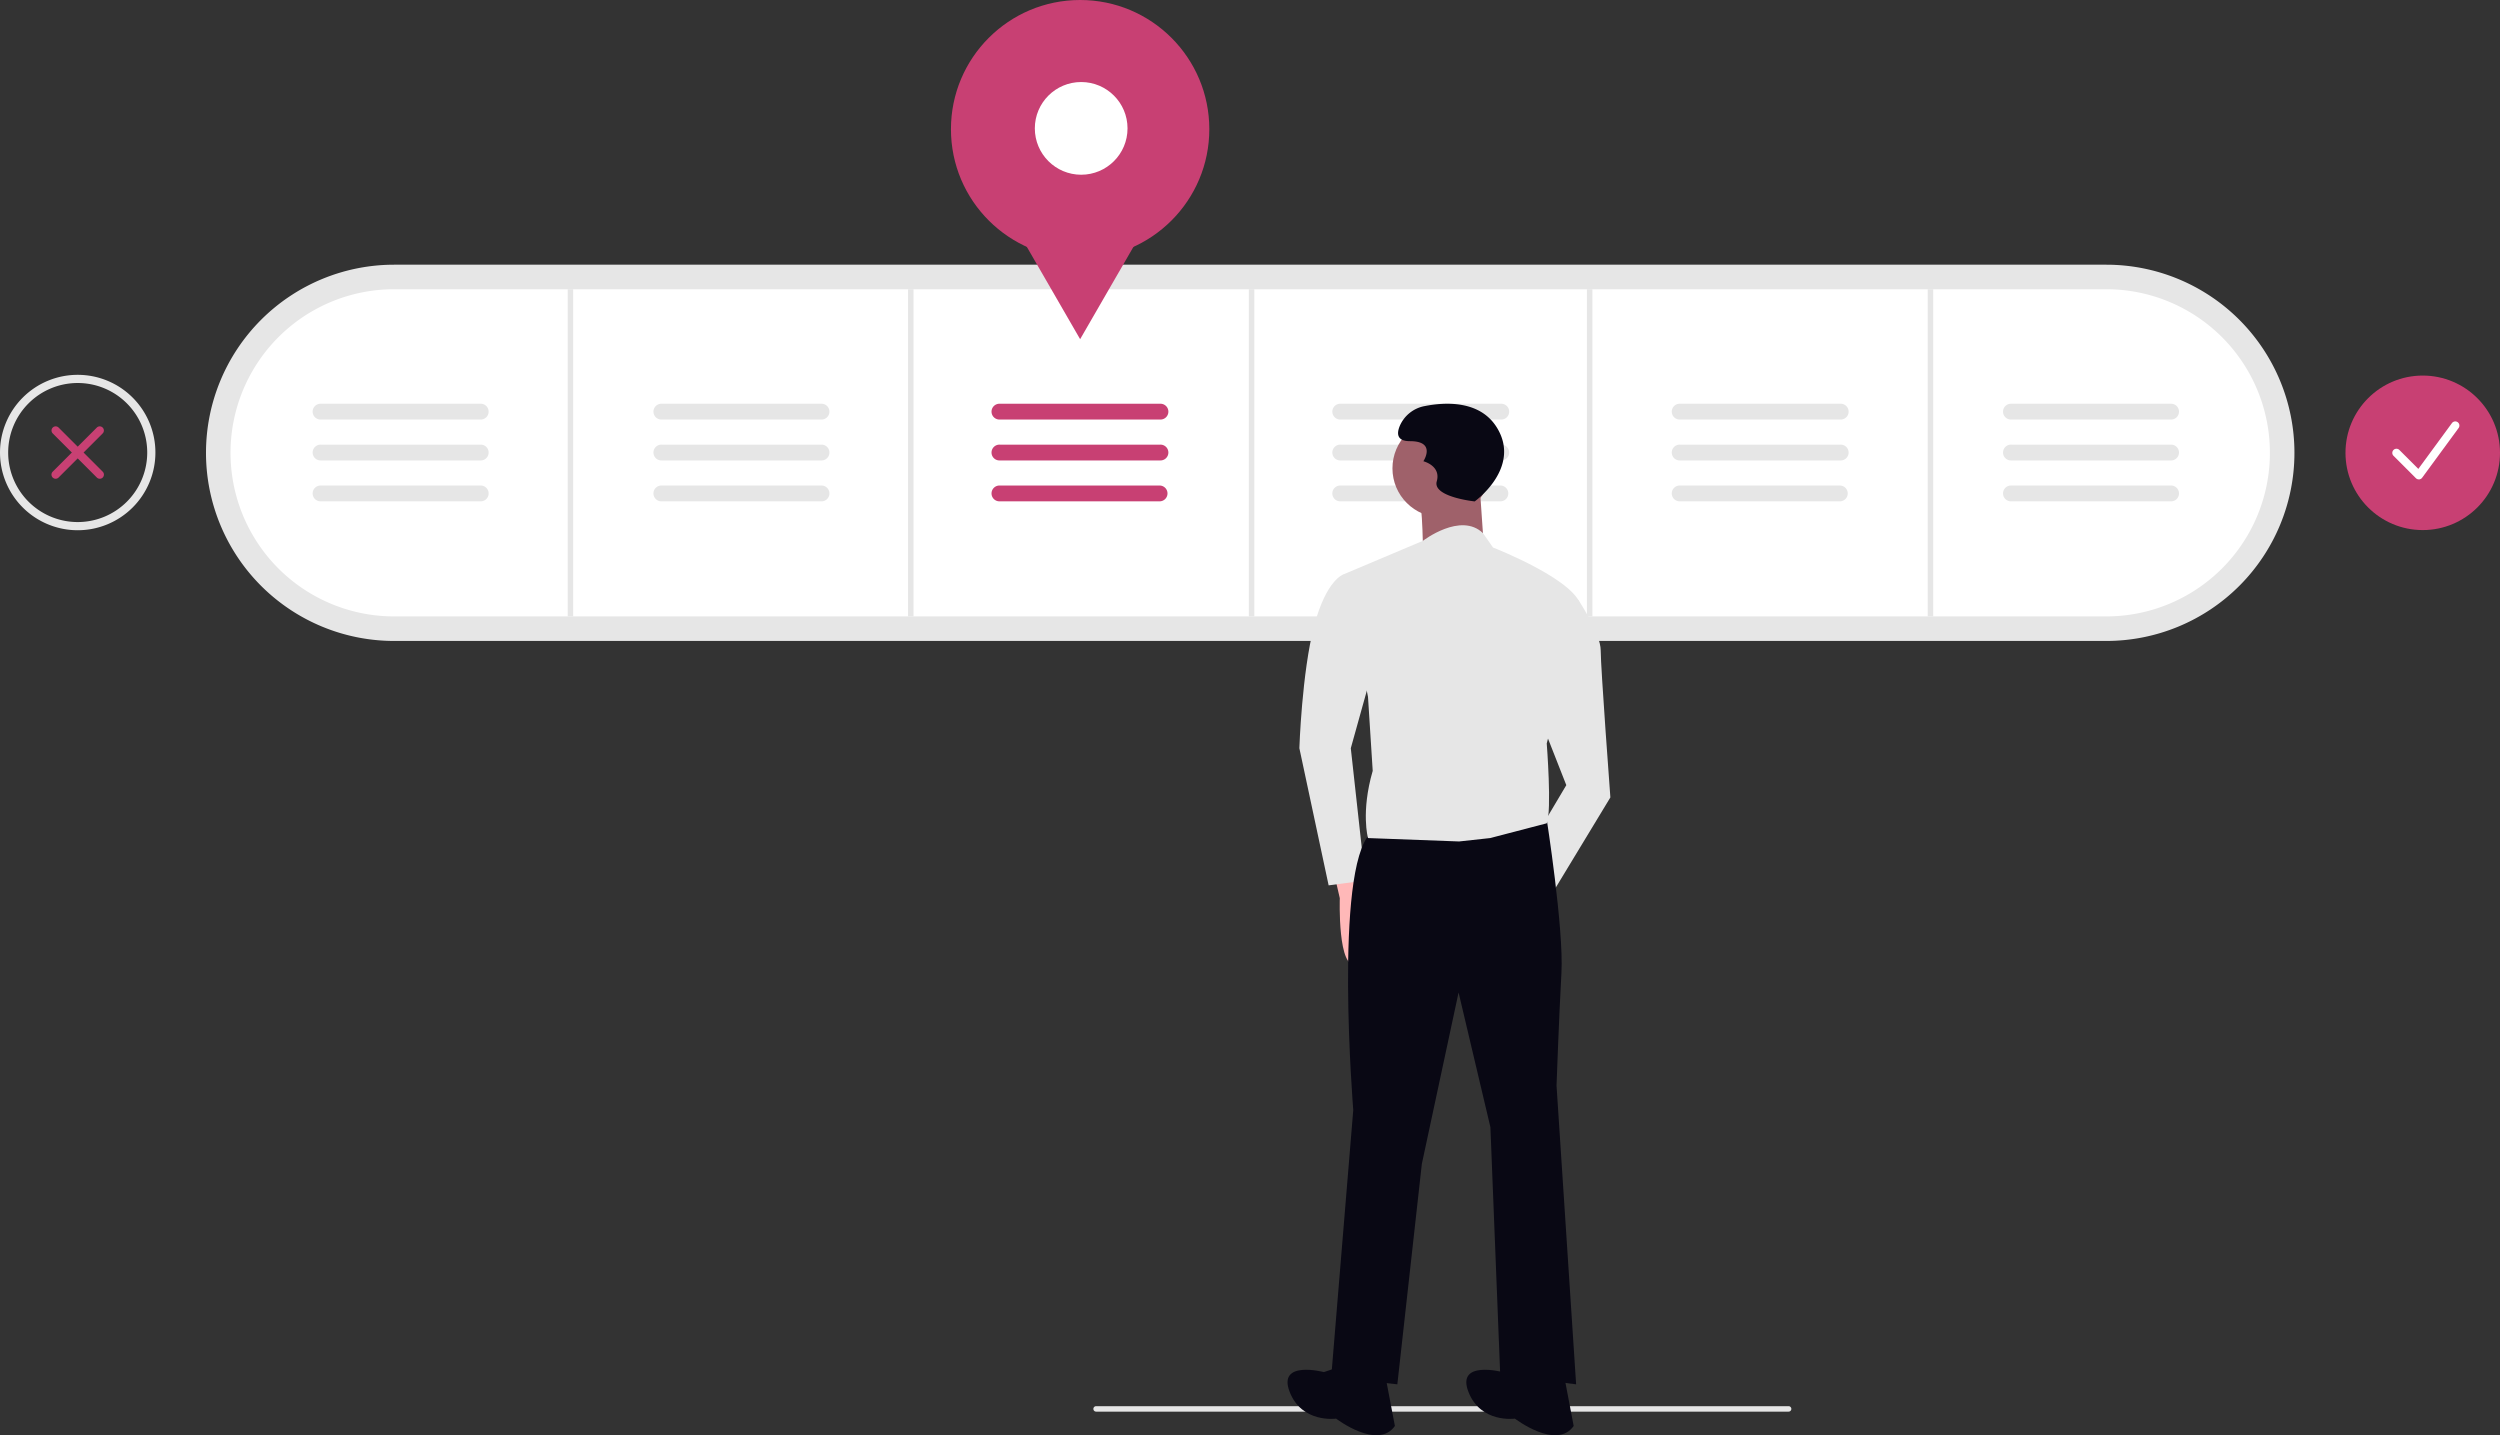 <svg role="img" xmlns:xlink="http://www.w3.org/1999/xlink" viewBox="0 0 916.951 526.412" height="526.412" width="916.951" xmlns="http://www.w3.org/2000/svg">
  <rect x="0" y="0" width="916.951" height="526.412" fill="#333333" stroke="none"/>
  <g transform="translate(-501.443 -281.12)" data-name="Group 75" id="Group_75">
    <path fill="#e6e6e6" transform="translate(360.278 90)" d="M285.72,426.207a69,69,0,0,1,0-138h628a69,69,0,1,1,0,138Z" data-name="Path 1167" id="Path_1167-2203"></path>
    <path fill="#fff" transform="translate(360.278 90)" d="M285.72,297.207a60,60,0,0,0,0,120h628a60,60,0,1,0,0-120Z" data-name="Path 1168" id="Path_1168-2204"></path>
    <rect fill="#e6e6e6" transform="translate(709.665 387.207)" height="120" width="2" data-name="Rectangle 349" id="Rectangle_349"></rect>
    <rect fill="#e6e6e6" transform="translate(834.498 387.207)" height="120" width="2" data-name="Rectangle 350" id="Rectangle_350"></rect>
    <rect fill="#e6e6e6" transform="translate(959.498 387.207)" height="120" width="2" data-name="Rectangle 351" id="Rectangle_351"></rect>
    <rect fill="#e6e6e6" transform="translate(1083.498 387.207)" height="120" width="2" data-name="Rectangle 352" id="Rectangle_352"></rect>
    <rect fill="#e6e6e6" transform="translate(1208.498 387.207)" height="120" width="2" data-name="Rectangle 353" id="Rectangle_353"></rect>
    <path fill="#e6e6e6" transform="translate(360.278 90)" d="M383.9,339.207a2.9,2.9,0,1,0,0,5.791h58.74a2.9,2.9,0,0,0,.011-5.791Z" data-name="Path 1169" id="Path_1169-2205"></path>
    <path fill="#e6e6e6" transform="translate(360.278 90)" d="M383.9,354.207a2.9,2.9,0,1,0,0,5.791h58.74a2.9,2.9,0,0,0,.011-5.791Z" data-name="Path 1170" id="Path_1170-2206"></path>
    <path fill="#e6e6e6" transform="translate(360.278 90)" d="M383.9,369.207a2.9,2.9,0,1,0,0,5.791h58.74a2.9,2.9,0,0,0,.011-5.791Z" data-name="Path 1171" id="Path_1171-2207"></path>
    <path fill="#c84073" transform="translate(360.278 90)" d="M507.9,339.207a2.9,2.9,0,1,0,0,5.791h58.74a2.9,2.9,0,1,0,0-5.791Z" data-name="Path 1172" id="Path_1172-2208"></path>
    <path fill="#c84073" transform="translate(360.278 90)" d="M507.9,354.207a2.9,2.9,0,1,0,0,5.791h58.74a2.9,2.9,0,1,0,0-5.791Z" data-name="Path 1173" id="Path_1173-2209"></path>
    <path fill="#c84073" transform="translate(360.278 90)" d="M507.9,369.207a2.9,2.9,0,1,0,0,5.791h58.74a2.9,2.9,0,0,0,0-5.791Z" data-name="Path 1174" id="Path_1174-2210"></path>
    <path fill="#e6e6e6" transform="translate(360.278 90)" d="M632.9,339.207a2.9,2.9,0,1,0,0,5.791h58.74a2.9,2.9,0,1,0,0-5.791Z" data-name="Path 1175" id="Path_1175-2211"></path>
    <path fill="#e6e6e6" transform="translate(360.278 90)" d="M632.9,354.207a2.9,2.9,0,1,0,0,5.791h58.74a2.9,2.9,0,1,0,0-5.791Z" data-name="Path 1176" id="Path_1176-2212"></path>
    <path fill="#e6e6e6" transform="translate(360.278 90)" d="M632.9,369.207a2.9,2.9,0,1,0,0,5.791h58.74a2.9,2.9,0,0,0,0-5.791Z" data-name="Path 1177" id="Path_1177-2213"></path>
    <path fill="#e6e6e6" transform="translate(360.278 90)" d="M757.4,339.207a2.9,2.9,0,1,0,0,5.791h58.74a2.9,2.9,0,1,0,0-5.791Z" data-name="Path 1178" id="Path_1178-2214"></path>
    <path fill="#e6e6e6" transform="translate(360.278 90)" d="M757.4,354.207a2.9,2.9,0,1,0,0,5.791h58.74a2.9,2.9,0,1,0,0-5.791Z" data-name="Path 1179" id="Path_1179-2215"></path>
    <path fill="#e6e6e6" transform="translate(360.278 90)" d="M757.4,369.207a2.9,2.9,0,1,0,0,5.791h58.74a2.9,2.9,0,0,0,0-5.791Z" data-name="Path 1180" id="Path_1180-2216"></path>
    <path fill="#e6e6e6" transform="translate(360.278 90)" d="M878.9,339.207a2.9,2.9,0,1,0,0,5.791h58.74a2.9,2.9,0,0,0,0-5.791Z" data-name="Path 1181" id="Path_1181-2217"></path>
    <path fill="#e6e6e6" transform="translate(360.278 90)" d="M878.9,354.207a2.9,2.9,0,1,0,0,5.791h58.74a2.9,2.9,0,0,0,0-5.791Z" data-name="Path 1182" id="Path_1182-2218"></path>
    <path fill="#e6e6e6" transform="translate(360.278 90)" d="M878.9,369.207a2.9,2.9,0,1,0,0,5.791h58.74a2.9,2.9,0,0,0,0-5.791Z" data-name="Path 1183" id="Path_1183-2219"></path>
    <path fill="#e6e6e6" transform="translate(360.278 90)" d="M258.9,339.207a2.9,2.9,0,1,0,0,5.791h58.74a2.9,2.9,0,0,0,.011-5.791Z" data-name="Path 1184" id="Path_1184-2220"></path>
    <path fill="#e6e6e6" transform="translate(360.278 90)" d="M258.9,354.207a2.9,2.9,0,1,0,0,5.791h58.74a2.9,2.9,0,0,0,.011-5.791Z" data-name="Path 1185" id="Path_1185-2221"></path>
    <path fill="#e6e6e6" transform="translate(360.278 90)" d="M258.9,369.207a2.9,2.9,0,1,0,0,5.791h58.74a2.9,2.9,0,0,0,.011-5.791Z" data-name="Path 1186" id="Path_1186-2222"></path>
    <circle fill="#c84073" transform="translate(850.233 281.12)" r="47.382" cy="47.382" cx="47.382" data-name="Ellipse 218" id="Ellipse_218"></circle>
    <path fill="#c84073" transform="translate(501.442 281.12)" d="M396.173,124.408,381.357,98.747,366.542,73.086H425.8L410.988,98.747Z" data-name="Path 1187" id="Path_1187-2223"></path>
    <circle fill="#c84073" transform="translate(1361.722 418.871)" r="28.335" cy="28.335" cx="28.335" data-name="Ellipse 220" id="Ellipse_220"></circle>
    <circle fill="#fff" transform="translate(880.998 311.207)" r="17" cy="17" cx="17" data-name="Ellipse 219" id="Ellipse_219"></circle>
    <path fill="#fff" transform="translate(360.278 90)" d="M1028.333,366.95a1.519,1.519,0,0,1-1.074-.445l-8.2-8.2a1.519,1.519,0,0,1,2.149-2.148l6.952,6.952,12.323-16.8a1.52,1.52,0,0,1,2.451,1.8l-13.37,18.232a1.521,1.521,0,0,1-1.109.617C1028.41,366.949,1028.371,366.95,1028.333,366.95Z" data-name="Path 1188" id="Path_1188-2224"></path>
    <path fill="#c84073" transform="translate(360.278 90)" d="M161.568,366.718a1.519,1.519,0,0,1-1.074-2.594l16.194-16.193a1.519,1.519,0,0,1,2.148,2.148l-16.194,16.193a1.514,1.514,0,0,1-1.074.445Z" data-name="Path 1189" id="Path_1189-2225"></path>
    <path fill="#c84073" transform="translate(360.278 90)" d="M177.761,366.718a1.514,1.514,0,0,1-1.074-.445L160.494,350.08a1.519,1.519,0,0,1,2.148-2.148l16.193,16.193a1.519,1.519,0,0,1-1.074,2.594Z" data-name="Path 1190" id="Path_1190-2226"></path>
    <path fill="#e6e6e6" transform="translate(360.278 90)" d="M797.193,708.88h-254a1,1,0,0,1,0-2h254a1,1,0,0,1,0,2Z" data-name="Path 1202" id="Path_1202-2227"></path>
    <path fill="#e6e6e6" transform="translate(360.278 90)" d="M169.665,385.6a28.5,28.5,0,1,1,28.5-28.5A28.5,28.5,0,0,1,169.665,385.6Zm0-54a25.5,25.5,0,1,0,25.5,25.5A25.5,25.5,0,0,0,169.665,331.6Z" data-name="Path 1203" id="Path_1203-2228"></path>
    <g transform="translate(973.686 429.206)" data-name="Group 74" id="Group_74">
      <path fill="#ffb8b8" transform="translate(-269.055 -347.24)" d="M285.528,516.911l2.695,11.678s-.9,26.949,6.288,24.254,5.39-26.05,5.39-26.05l-6.288-11.678Z" data-name="Path 1145" id="Path_1145-2229"></path>
      <ellipse fill="#9f616a" transform="translate(38.481 5.733)" ry="17.966" rx="17.966" cy="17.966" cx="17.966" data-name="Ellipse 216" id="Ellipse_216"></ellipse>
      <path fill="#9f616a" transform="translate(-191.932 -331.475)" d="M262.3,360.114l1.8,26.05-22.457,2.695s0-21.559-1.8-24.254S262.3,360.114,262.3,360.114Z" data-name="Path 1146" id="Path_1146-2230"></path>
      <path fill="#e6e6e6" transform="translate(-270.85 -335.316)" d="M311.179,398.8l-19.762-.916s-6.29,1.791-10.8,18.855-5.429,44.91-5.429,44.91l10.736,50.314,13.476-1.785-5.347-48.512,9.011-32.331Z" data-name="Path 1148" id="Path_1148-2231"></path>
      <path fill="#e6e6e6" transform="translate(-100.421 -336.036)" d="M197.338,404.954,207.078,408s8.212,12.244,8.206,18.532,3.546,53.9,3.546,53.9l-23.389,38.606-7.17-18.87,14.394-24.241L191.014,446.27Z" data-name="Path 1149" id="Path_1149-2232"></path>
      <path fill="#090814" transform="translate(-186.226 -345.427)" d="M216.623,502.971l64.584-5.682s6.381,40.716,5.482,56.885-1.8,41.321-1.8,41.321l7.186,109.591-27.847-3.593-3.593-90.727L248.961,561.36l-13.474,62.88L226.5,705.086l-24.254-2.695,8.085-97.914S203.148,516.445,216.623,502.971Z" data-name="Path 1150" id="Path_1150-2233"></path>
      <path fill="#090814" transform="translate(-276.25 -368.142)" d="M297.664,720.614l-8.085,2.695S272.512,718.818,277,730.5s17.068,9.881,17.068,9.881,15.271,11.678,21.559,2.695l-3.593-18.864Z" data-name="Path 1151" id="Path_1151-2234"></path>
      <path fill="#090814" transform="translate(-137.675 -368.142)" d="M224.664,720.614l-8.085,2.695S199.512,718.818,204,730.5s17.068,9.881,17.068,9.881,15.271,11.678,21.559,2.695l-3.593-18.864Z" data-name="Path 1152" id="Path_1152-2235"></path>
      <path fill="#e6e6e6" transform="translate(-179.637 -333.279)" d="M200.2,395.842l29.1-12.293s13.905-10.71,22.049-2.776l3.655,5.236s32.327,12.6,32.319,22.486L274.708,457.89s1.929,24.7,0,29.273l-20.744,5.415-11.395,1.246-33.422-1.246s-2.661-9.481,1.731-24.647l-1.731-27.165Z" data-name="Path 1147" id="Path_1147-2236"></path>
      <path fill="#090814" transform="translate(-188.017 -328.344)" d="M256.664,364.169s17.188-12.277,8.185-27.01c-6.246-10.221-19.189-9.412-26.531-7.958a12.4,12.4,0,0,0-9.074,7.139c-1.228,2.865-1.228,5.729,3.683,5.729,9.822,0,4.911,7.366,4.911,7.366s6.548,1.637,4.911,7.366S256.664,364.169,256.664,364.169Z" data-name="Path 1153" id="Path_1153-2237"></path>
    </g>
  </g>
</svg>